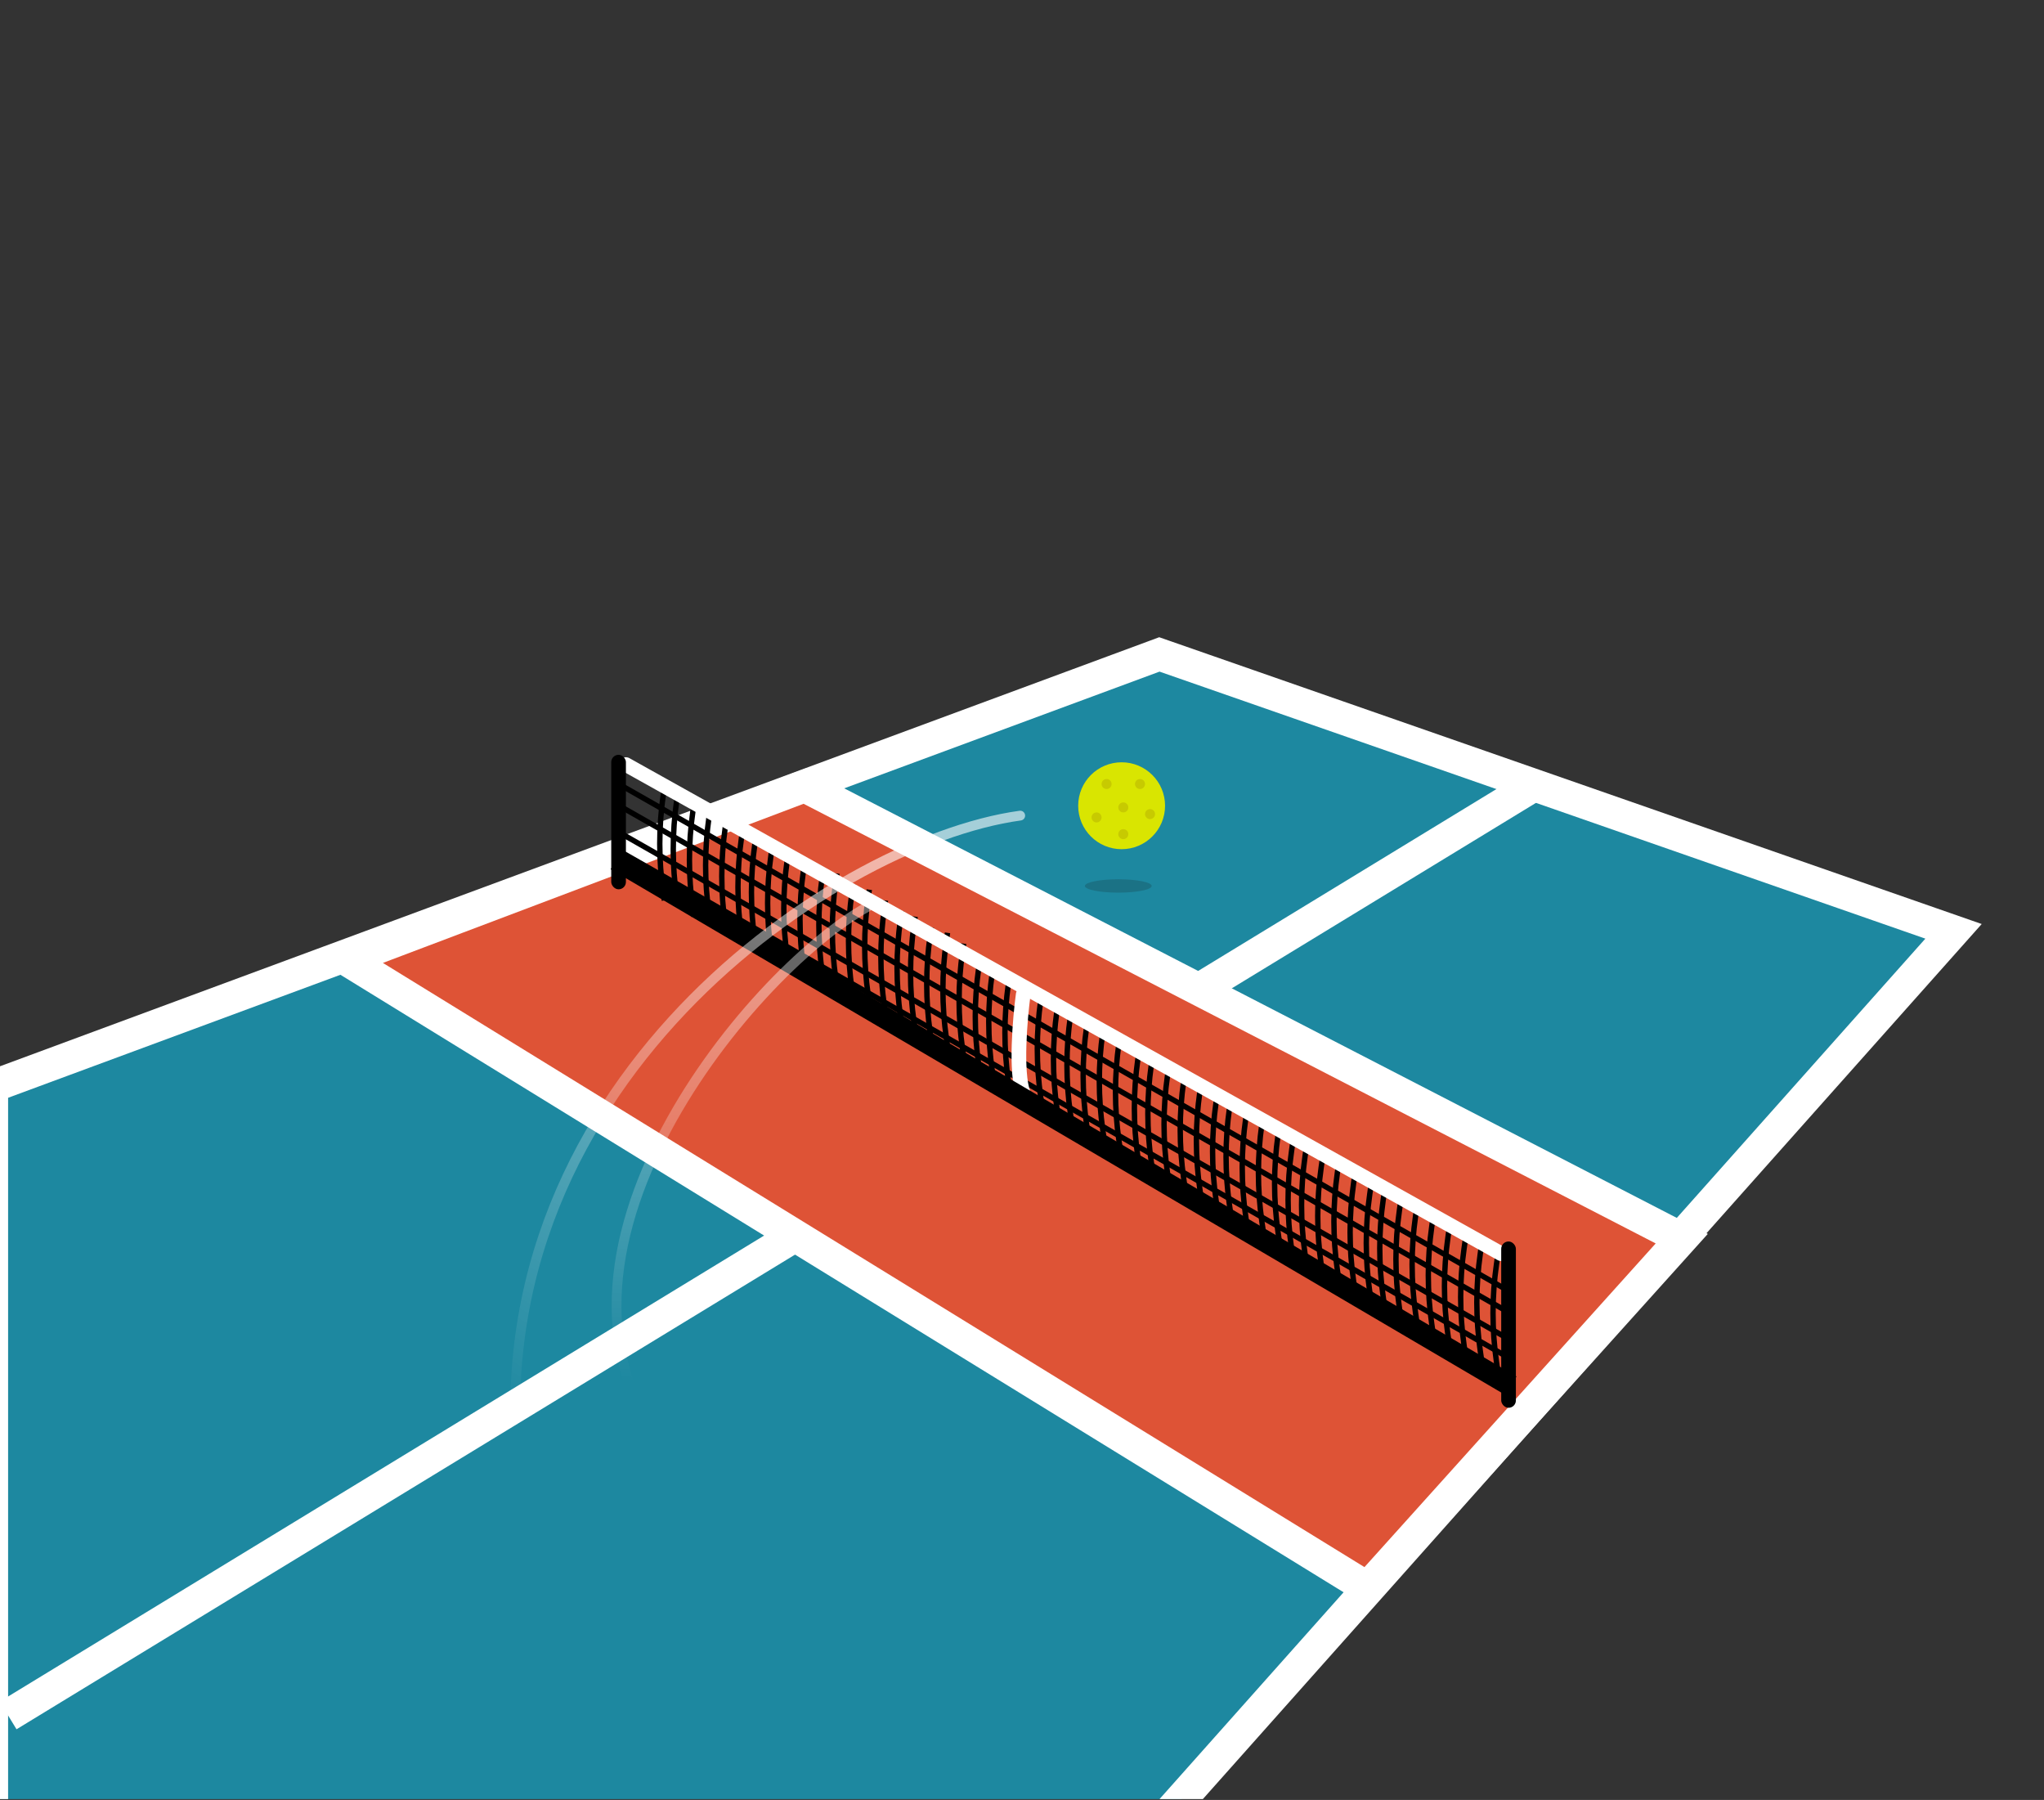 <svg width="836" height="736" viewBox="0 0 836 736" fill="none" xmlns="http://www.w3.org/2000/svg">
<rect x="0" y="0" width="836" height="736" fill="#333333" stroke="none"/>
<g clip-path="url(#clip0_2871_4467)">
<path d="M476.43 268.374L474.186 267.591L471.956 268.416L1.017 442.675L-3.304 444.274V448.881V735.636V742.253H3.313H474.252H477.221L479.195 740.036L792.419 388.21L798.999 380.819L789.655 377.561L476.43 268.374Z" fill="#1D88A0" stroke="white" stroke-width="13.235"/>
<path d="M627.556 320.944L3.313 701.446" stroke="white" stroke-width="13.235"/>
<path d="M331.698 322.784L329.08 321.433L326.324 322.476L154.271 387.547L141.671 392.312L153.144 399.372L554.6 646.422L559.297 649.313L562.987 645.213L682.1 512.865L687.839 506.489L680.215 502.557L331.698 322.784Z" fill="#DE5336" stroke="white" stroke-width="13.235"/>
<path d="M251.875 347.21L617.924 555.661" stroke="black" stroke-width="2.206"/>
<path d="M252.401 320.216L618.451 528.667" stroke="black" stroke-width="2.206"/>
<path d="M252.531 329.038L618.58 537.489" stroke="black" stroke-width="2.206"/>
<path d="M252.703 340.065L618.752 548.516" stroke="black" stroke-width="2.206"/>
<path d="M271.723 321.871L271.267 325.067C269.375 338.31 269.375 351.754 271.267 364.997L271.723 368.193" stroke="black" stroke-width="2.206"/>
<path d="M303.707 339.518L303.25 342.714C301.358 355.956 301.358 369.401 303.25 382.643L303.707 385.839" stroke="black" stroke-width="2.206"/>
<path d="M277.236 324.077L276.78 327.273C274.888 340.516 274.888 353.96 276.78 367.203L277.236 370.399" stroke="black" stroke-width="2.206"/>
<path d="M309.22 341.723L308.763 344.919C306.871 358.162 306.871 371.606 308.763 384.849L309.22 388.045" stroke="black" stroke-width="2.206"/>
<path d="M283.854 328.489L283.398 331.685C281.506 344.928 281.506 358.372 283.398 371.614L283.854 374.811" stroke="black" stroke-width="2.206"/>
<path d="M315.837 346.135L315.38 349.332C313.489 362.574 313.489 376.018 315.38 389.261L315.837 392.457" stroke="black" stroke-width="2.206"/>
<path d="M290.471 330.694L290.015 333.891C288.123 347.133 288.123 360.577 290.015 373.82L290.471 377.016" stroke="black" stroke-width="2.206"/>
<path d="M322.455 348.341L321.998 351.537C320.106 364.78 320.106 378.224 321.998 391.466L322.455 394.663" stroke="black" stroke-width="2.206"/>
<path d="M297.089 335.106L296.632 338.302C294.741 351.545 294.741 364.989 296.632 378.232L297.089 381.428" stroke="black" stroke-width="2.206"/>
<path d="M329.072 352.753L328.616 355.949C326.724 369.192 326.724 382.636 328.616 395.879L329.072 399.075" stroke="black" stroke-width="2.206"/>
<path d="M400.769 392.457L400.312 395.653C398.42 408.895 398.42 422.34 400.312 435.582L400.769 438.778" stroke="black" stroke-width="2.206"/>
<path d="M432.752 410.103L432.295 413.299C430.404 426.541 430.404 439.986 432.295 453.228L432.752 456.424" stroke="black" stroke-width="2.206"/>
<path d="M406.282 394.662L405.825 397.858C403.933 411.101 403.933 424.545 405.825 437.788L406.282 440.984" stroke="black" stroke-width="2.206"/>
<path d="M438.265 412.309L437.809 415.505C435.917 428.747 435.917 442.192 437.809 455.434L438.265 458.63" stroke="black" stroke-width="2.206"/>
<path d="M412.9 399.074L412.443 402.27C410.551 415.513 410.551 428.957 412.443 442.199L412.9 445.396" stroke="black" stroke-width="2.206"/>
<path d="M444.882 416.72L444.426 419.917C442.534 433.159 442.534 446.603 444.426 459.846L444.882 463.042" stroke="black" stroke-width="2.206"/>
<path d="M419.517 401.28L419.06 404.476C417.168 417.719 417.168 431.163 419.06 444.405L419.517 447.602" stroke="black" stroke-width="2.206"/>
<path d="M451.5 418.926L451.044 422.123C449.152 435.365 449.152 448.809 451.044 462.052L451.5 465.248" stroke="black" stroke-width="2.206"/>
<path d="M426.134 405.691L425.678 408.887C423.786 422.13 423.786 435.574 425.678 448.817L426.134 452.013" stroke="black" stroke-width="2.206"/>
<path d="M458.118 423.337L457.661 426.534C455.769 439.776 455.769 453.22 457.661 466.463L458.118 469.659" stroke="black" stroke-width="2.206"/>
<path d="M336.795 354.958L336.338 358.154C334.447 371.397 334.447 384.841 336.338 398.084L336.795 401.28" stroke="black" stroke-width="2.206"/>
<path d="M368.778 372.604L368.322 375.801C366.43 389.043 366.43 402.488 368.322 415.73L368.778 418.926" stroke="black" stroke-width="2.206"/>
<path d="M342.308 357.164L341.852 360.36C339.96 373.602 339.96 387.047 341.852 400.289L342.308 403.485" stroke="black" stroke-width="2.206"/>
<path d="M374.292 374.81L373.835 378.006C371.943 391.249 371.943 404.693 373.835 417.936L374.292 421.132" stroke="black" stroke-width="2.206"/>
<path d="M348.926 361.576L348.469 364.772C346.577 378.015 346.577 391.459 348.469 404.701L348.926 407.898" stroke="black" stroke-width="2.206"/>
<path d="M380.909 379.222L380.452 382.418C378.56 395.661 378.56 409.105 380.452 422.348L380.909 425.544" stroke="black" stroke-width="2.206"/>
<path d="M355.543 363.782L355.086 366.978C353.195 380.221 353.195 393.665 355.086 406.907L355.543 410.104" stroke="black" stroke-width="2.206"/>
<path d="M387.526 381.428L387.07 384.624C385.178 397.867 385.178 411.311 387.07 424.553L387.526 427.75" stroke="black" stroke-width="2.206"/>
<path d="M362.161 368.193L361.704 371.389C359.812 384.632 359.812 398.076 361.704 411.318L362.161 414.515" stroke="black" stroke-width="2.206"/>
<path d="M394.144 385.839L393.688 389.035C391.796 402.278 391.796 415.722 393.688 428.964L394.144 432.161" stroke="black" stroke-width="2.206"/>
<path d="M465.84 429.955L465.383 433.151C463.492 446.394 463.492 459.838 465.383 473.081L465.84 476.277" stroke="black" stroke-width="2.206"/>
<path d="M497.823 447.602L497.367 450.798C495.475 464.04 495.475 477.485 497.367 490.727L497.823 493.923" stroke="black" stroke-width="2.206"/>
<path d="M471.353 432.161L470.897 435.357C469.005 448.6 469.005 462.044 470.897 475.287L471.353 478.483" stroke="black" stroke-width="2.206"/>
<path d="M503.337 449.807L502.88 453.003C500.988 466.246 500.988 479.69 502.88 492.933L503.337 496.129" stroke="black" stroke-width="2.206"/>
<path d="M477.971 436.573L477.514 439.769C475.622 453.012 475.622 466.456 477.514 479.698L477.971 482.895" stroke="black" stroke-width="2.206"/>
<path d="M509.954 454.219L509.498 457.415C507.606 470.658 507.606 484.102 509.498 497.344L509.954 500.541" stroke="black" stroke-width="2.206"/>
<path d="M484.588 438.778L484.132 441.975C482.24 455.217 482.24 468.661 484.132 481.904L484.588 485.1" stroke="black" stroke-width="2.206"/>
<path d="M516.571 456.425L516.115 459.621C514.223 472.864 514.223 486.308 516.115 499.55L516.571 502.747" stroke="black" stroke-width="2.206"/>
<path d="M491.206 443.189L490.749 446.386C488.857 459.628 488.857 473.073 490.749 486.315L491.206 489.511" stroke="black" stroke-width="2.206"/>
<path d="M523.189 460.836L522.732 464.033C520.841 477.275 520.841 490.719 522.732 503.962L523.189 507.158" stroke="black" stroke-width="2.206"/>
<path d="M528.705 467.454L528.249 470.65C526.357 483.893 526.357 497.337 528.249 510.58L528.705 513.776" stroke="black" stroke-width="2.206"/>
<path d="M560.689 485.101L560.232 488.297C558.34 501.539 558.34 514.984 560.232 528.226L560.689 531.422" stroke="black" stroke-width="2.206"/>
<path d="M534.218 469.66L533.762 472.856C531.87 486.099 531.87 499.543 533.762 512.785L534.218 515.982" stroke="black" stroke-width="2.206"/>
<path d="M566.202 487.306L565.745 490.502C563.853 503.745 563.853 517.189 565.745 530.432L566.202 533.628" stroke="black" stroke-width="2.206"/>
<path d="M540.836 474.072L540.379 477.268C538.488 490.511 538.488 503.955 540.379 517.197L540.836 520.394" stroke="black" stroke-width="2.206"/>
<path d="M572.819 491.718L572.362 494.915C570.471 508.157 570.471 521.601 572.362 534.844L572.819 538.04" stroke="black" stroke-width="2.206"/>
<path d="M547.453 476.278L546.997 479.474C545.105 492.717 545.105 506.161 546.997 519.403L547.453 522.6" stroke="black" stroke-width="2.206"/>
<path d="M579.437 493.924L578.98 497.12C577.088 510.363 577.088 523.807 578.98 537.049L579.437 540.246" stroke="black" stroke-width="2.206"/>
<path d="M554.071 480.689L553.614 483.885C551.723 497.128 551.723 510.572 553.614 523.815L554.071 527.011" stroke="black" stroke-width="2.206"/>
<path d="M586.054 498.335L585.598 501.531C583.706 514.774 583.706 528.218 585.598 541.461L586.054 544.657" stroke="black" stroke-width="2.206"/>
<path d="M592.67 502.747L592.213 505.943C590.321 519.185 590.321 532.63 592.213 545.872L592.67 549.068" stroke="black" stroke-width="2.206"/>
<path d="M599.287 507.158L598.831 510.354C596.939 523.597 596.939 537.041 598.831 550.284L599.287 553.48" stroke="black" stroke-width="2.206"/>
<path d="M605.904 509.364L605.448 512.561C603.556 525.803 603.556 539.247 605.448 552.49L605.904 555.686" stroke="black" stroke-width="2.206"/>
<path d="M612.522 513.775L612.065 516.972C610.174 530.214 610.174 543.658 612.065 556.901L612.522 560.097" stroke="black" stroke-width="2.206"/>
<path d="M256 312.636L614 512.636" stroke="white" stroke-width="6" stroke-linecap="round"/>
<path d="M418.5 406.636C417.166 416.469 415.3 438.336 418.5 447.136" stroke="white" stroke-width="6" stroke-linecap="round"/>
<path d="M252 351.636L618 566.636" stroke="black" stroke-width="8.823"/>
<rect x="614" y="507.636" width="6" height="68" rx="3" fill="black"/>
<rect x="250" y="308.636" width="6" height="55" rx="3" fill="black"/>
</g>
<path opacity="0.6" d="M417.274 333.5C338.879 344.202 183.677 450.878 214.773 620.07" stroke="url(#paint0_linear_2871_4467)" stroke-width="4" stroke-linecap="round"/>
<path opacity="0.4" d="M354.782 370.827C306.071 397.644 203.828 521.21 278.744 600.042" stroke="url(#paint1_linear_2871_4467)" stroke-width="4" stroke-linecap="round"/>
<circle cx="458.746" cy="329.464" r="17.768" fill="#D9E501"/>
<ellipse opacity="0.2" cx="457.382" cy="362.266" rx="13.668" ry="2.734" fill="#171A1C"/>
<circle cx="452.596" cy="320.58" r="2.05" fill="#C7CA01"/>
<circle cx="466.264" cy="320.58" r="2.05" fill="#C7CA01"/>
<circle cx="448.496" cy="334.248" r="2.05" fill="#C7CA01"/>
<circle cx="459.43" cy="330.148" r="2.05" fill="#C7CA01"/>
<circle cx="470.364" cy="332.881" r="2.05" fill="#C7CA01"/>
<circle cx="459.43" cy="341.081" r="2.05" fill="#C7CA01"/>
<defs>
<linearGradient id="paint0_linear_2871_4467" x1="414.919" y1="369.446" x2="270.087" y2="630.782" gradientUnits="userSpaceOnUse">
<stop stop-color="white"/>
<stop offset="0.953" stop-color="white" stop-opacity="0"/>
</linearGradient>
<linearGradient id="paint1_linear_2871_4467" x1="346.058" y1="400.714" x2="343.113" y2="575.033" gradientUnits="userSpaceOnUse">
<stop stop-color="white"/>
<stop offset="0.953" stop-color="white" stop-opacity="0"/>
</linearGradient>
<clipPath id="clip0_2871_4467">
<rect width="836" height="735.636" fill="white"/>
</clipPath>
</defs>
</svg>
